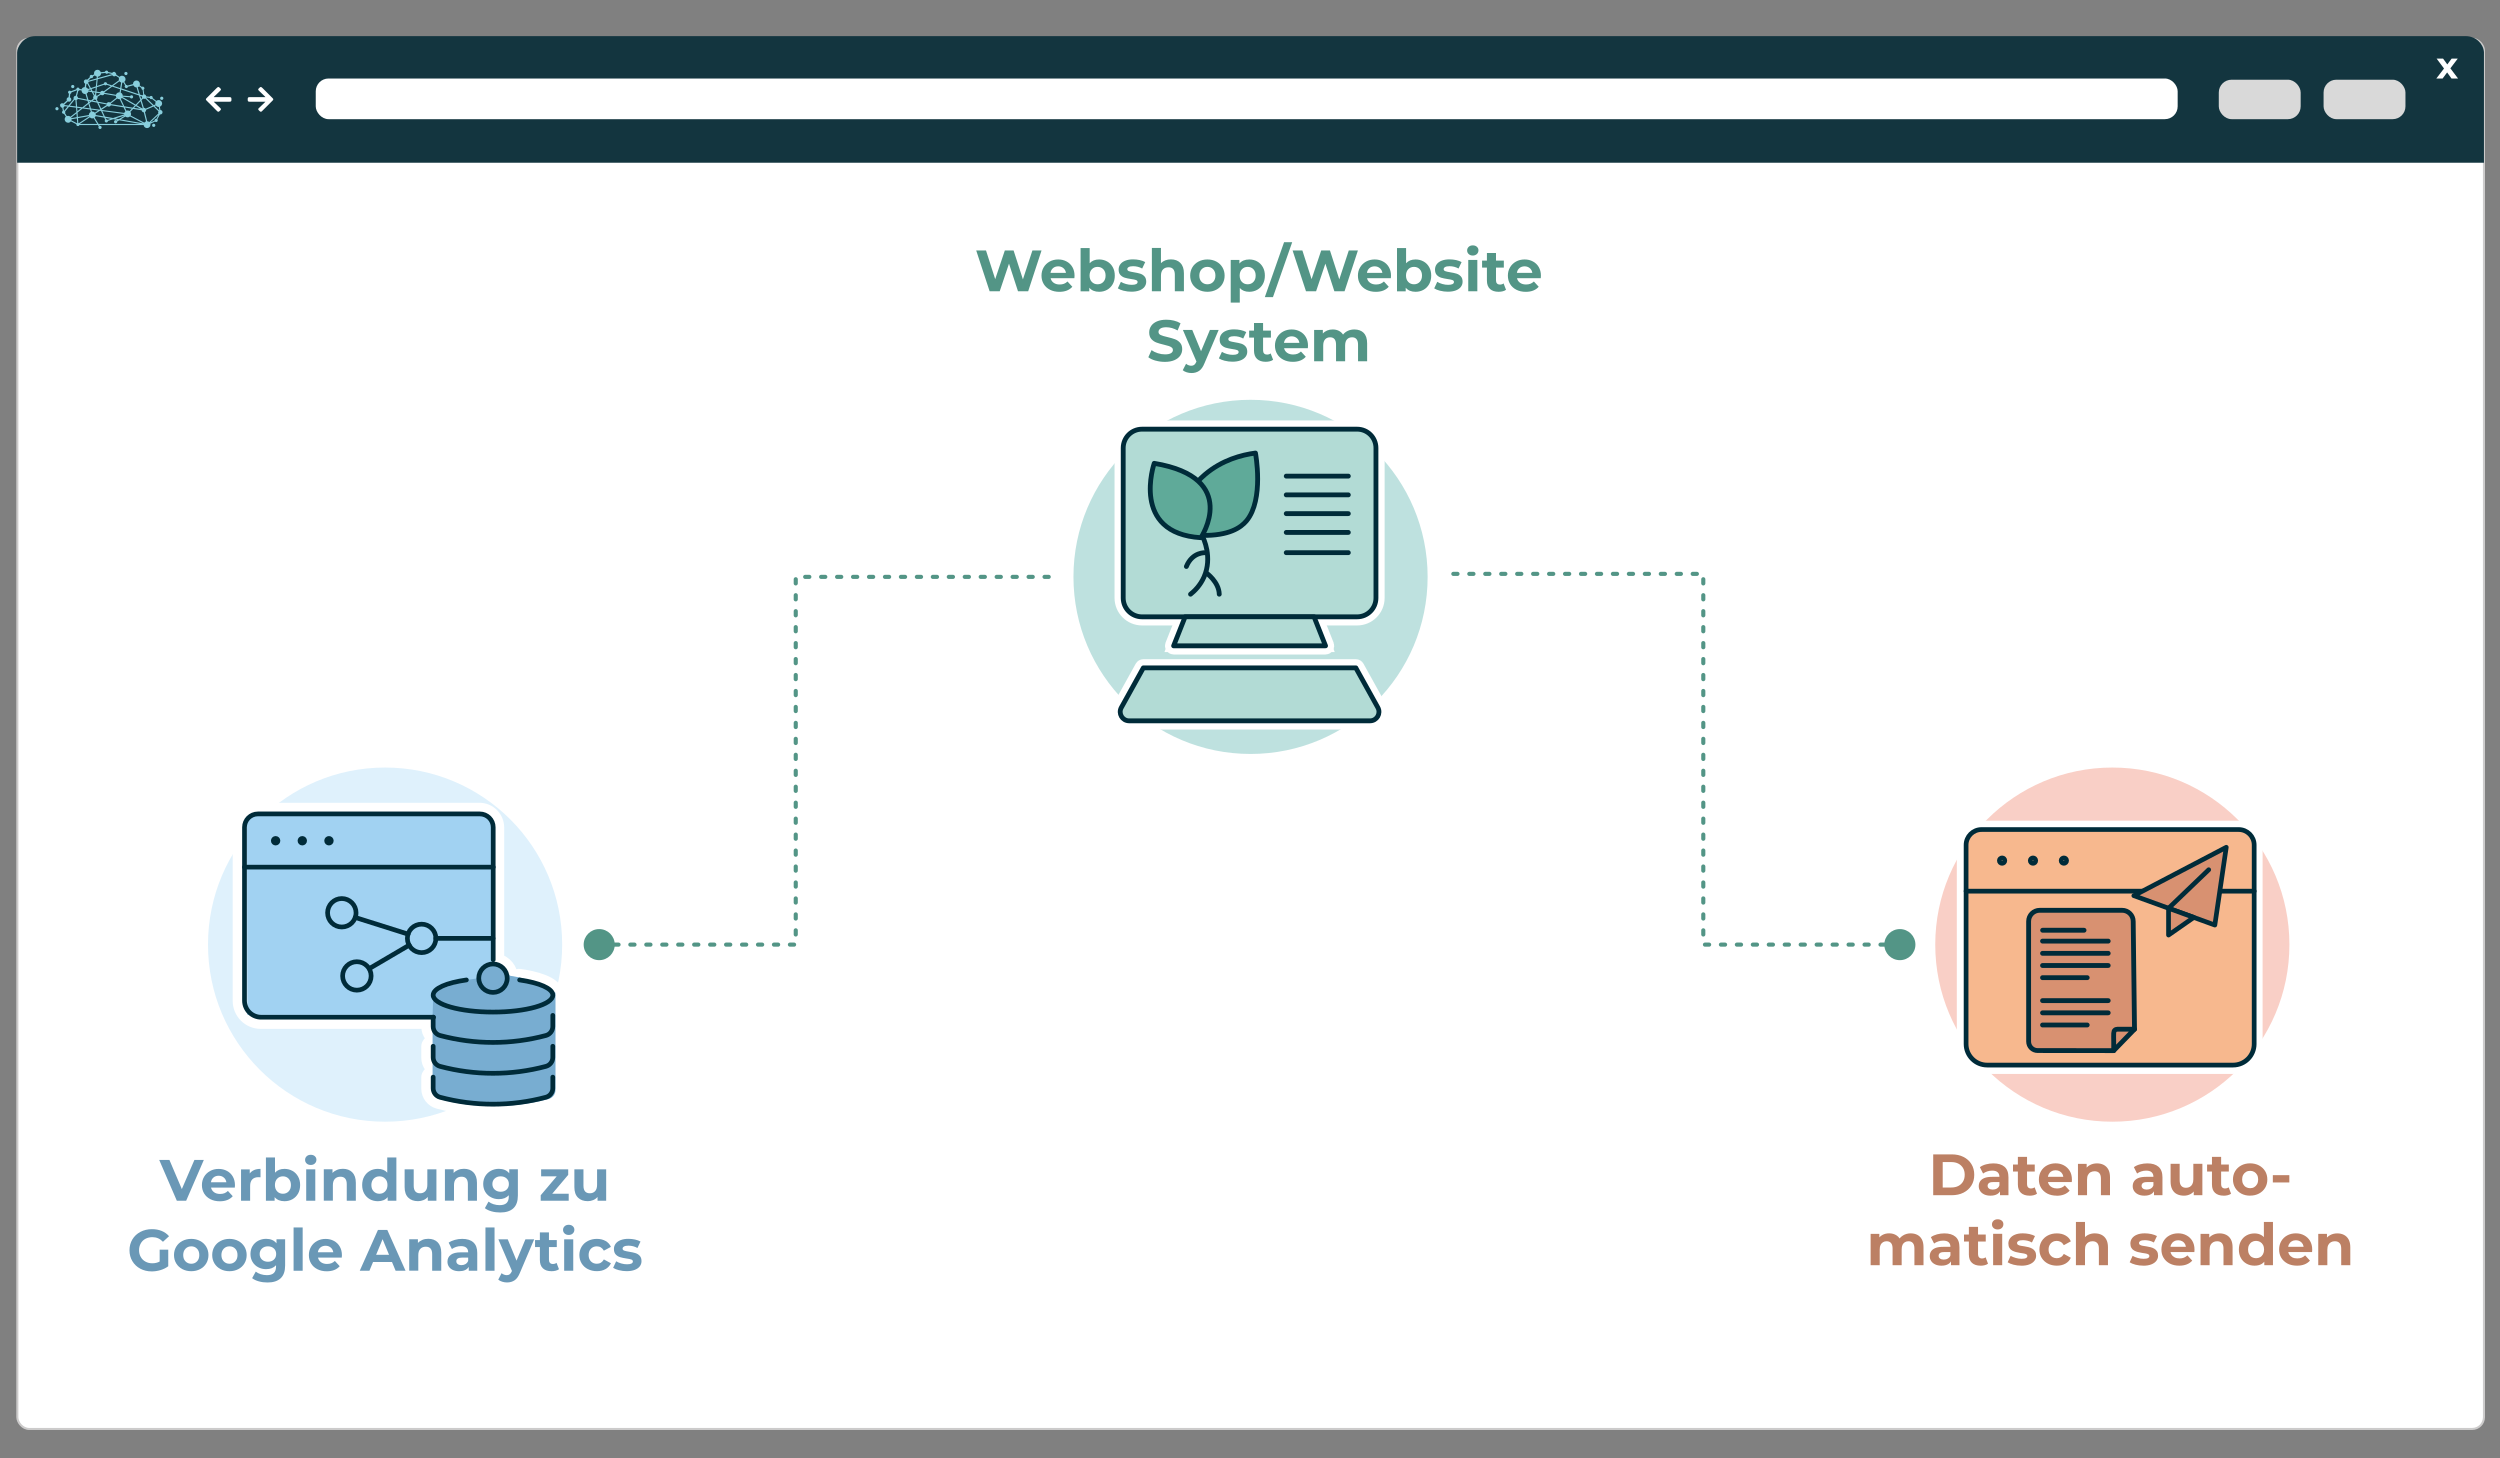 <?xml version="1.0" encoding="UTF-8"?><svg id="Ebene_1" xmlns="http://www.w3.org/2000/svg" viewBox="0 0 600 350"><rect x="0" y="0" width="600" height="350" fill="#808080" stroke="none"/><defs><style>.cls-1{fill:#f9cfc6;}.cls-2{stroke-width:1.16px;}.cls-2,.cls-3,.cls-4,.cls-5,.cls-6,.cls-7,.cls-8{stroke:#002b39;}.cls-2,.cls-4,.cls-9,.cls-10,.cls-11,.cls-5,.cls-6,.cls-7,.cls-8,.cls-12,.cls-13{stroke-linecap:round;}.cls-2,.cls-4,.cls-9,.cls-10,.cls-11,.cls-6,.cls-8,.cls-12{stroke-linejoin:round;}.cls-2,.cls-10,.cls-5{fill:#d89171;}.cls-14,.cls-15,.cls-3,.cls-16,.cls-5,.cls-17,.cls-7,.cls-13{stroke-miterlimit:10;}.cls-14,.cls-15,.cls-17{stroke-width:3px;}.cls-14,.cls-15,.cls-17,.cls-12,.cls-13{stroke:#fff;}.cls-14,.cls-8{fill:#5faa99;}.cls-18{fill:#78add1;}.cls-15{fill:#002b39;}.cls-19,.cls-16{fill:#fff;}.cls-20{fill:#539586;}.cls-3{fill:#f7b88e;}.cls-3,.cls-10,.cls-11{stroke-width:1.13px;}.cls-4,.cls-9,.cls-11,.cls-7,.cls-12,.cls-13{fill:none;}.cls-4,.cls-5,.cls-6,.cls-7,.cls-8{stroke-width:1.16px;}.cls-21{fill:#a1d2f2;}.cls-9{stroke:#539586;stroke-dasharray:1 2.83;stroke-width:.99px;}.cls-10,.cls-11{stroke:#002b39;}.cls-22{fill:#bc8064;}.cls-23{fill:#dff1fc;}.cls-24{fill:#88cedc;}.cls-16{stroke:#cccbcb;stroke-width:.5px;}.cls-6,.cls-17{fill:#b2dbd5;}.cls-25{fill:#13353f;}.cls-12{stroke-width:4.25px;}.cls-13{stroke-width:3.69px;}.cls-26{fill:#bee1df;}.cls-27{fill:#d9d9d9;}.cls-28{fill:#6a98b6;}</style></defs><rect class="cls-16" x="4.16" y="9.31" width="591.99" height="333.64" rx="2.83" ry="2.83"/><path class="cls-25" d="M596.15,39.06V12.49c-.16-2.03-1.97-3.82-4.4-3.82H8.51c-3.02,0-4.4,2.68-4.4,3.93v26.46h592.04Z"/><rect class="cls-19" x="75.78" y="18.84" width="446.86" height="9.76" rx="3.07" ry="3.07"/><rect class="cls-27" x="557.66" y="19.13" width="19.65" height="9.47" rx="3.07" ry="3.07"/><rect class="cls-27" x="532.51" y="19.13" width="19.65" height="9.47" rx="3.07" ry="3.07"/><path class="cls-19" d="M588.36,18.84l-1.05-1.46-1.08,1.46h-1.51l1.84-2.4-1.77-2.37h1.55l1.01,1.39,1.04-1.39h1.47l-1.77,2.33,1.84,2.44h-1.57Z"/><path class="cls-19" d="M63.71,24.41c-.12,0-.19,0-.25,0-1.19,0-2.38,0-3.57,0-.33,0-.44-.11-.44-.44,0-.04,0-.09,0-.13,0-.45.08-.53.54-.53,1.16,0,2.32,0,3.48,0,.06,0,.13,0,.23,0-.05-.07-.08-.1-.11-.14-.48-.47-.97-.93-1.45-1.4-.23-.22-.23-.36,0-.58.43-.43.48-.43.92,0,.79.79,1.58,1.58,2.37,2.37.21.21.22.36,0,.57-.85.85-1.7,1.7-2.55,2.55-.19.19-.35.19-.55,0-.07-.07-.14-.13-.21-.2-.19-.19-.19-.35,0-.53.48-.47.97-.93,1.45-1.4.04-.04.08-.08.16-.16Z"/><path class="cls-19" d="M51.29,24.41c.12,0,.19,0,.25,0,1.19,0,2.38,0,3.57,0,.33,0,.44-.11.44-.44,0-.04,0-.09,0-.13,0-.45-.08-.53-.54-.53-1.16,0-2.32,0-3.48,0-.06,0-.13,0-.23,0,.05-.07.08-.1.11-.14.48-.47.97-.93,1.45-1.4.23-.22.23-.36,0-.58-.43-.43-.48-.43-.92,0-.79.79-1.58,1.58-2.37,2.37-.21.21-.22.36,0,.57.85.85,1.7,1.7,2.55,2.55.19.19.35.19.55,0,.07-.07.14-.13.21-.2.19-.19.19-.35,0-.53-.48-.47-.97-.93-1.45-1.4-.04-.04-.08-.08-.16-.16Z"/><path class="cls-24" d="M37.28,30.08c0-.22-.17-.39-.39-.39s-.39.17-.39.39.17.39.39.39.39-.17.39-.39M38.43,23.59c0,.22.17.39.39.39s.39-.17.39-.39-.17-.39-.39-.39-.39.17-.39.39M29.83,17.64c0,.22.17.39.39.39s.39-.17.39-.39-.17-.39-.39-.39-.39.17-.39.39M17.07,20.77c0,.22.17.39.39.39s.39-.17.39-.39-.17-.39-.39-.39-.39.17-.39.39M15.21,25.81c.14-.07.24-.19.28-.33l.73.1-.82,1s-.03,0-.05-.01l-.14-.75M16.28,24.32c.08.05.19.09.29.09.3,0,.54-.24.54-.54,0-.23-.14-.42-.34-.5l.1-.84s.09-.03.13-.06c.1-.08.16-.19.16-.31l1.3-.48s.04.04.06.06l-.33,1.24s0,0,0,0c-.3,0-.54.24-.54.54s.02.17.06.24l-1.29,1.57-.92-.12s-.03-.09-.05-.13l.83-.75ZM18.8,21.81c.12-.01.22-.07.29-.18l.49.09s0,.01,0,.02c0,.46.37.83.83.83.03,0,.07,0,.1,0l.4,1.33-2.17-.42c-.01-.18-.12-.34-.27-.43l.33-1.24ZM20.76,20.14c.07,0,.13-.03.19-.05l.6,1.12-.43.14c-.1-.19-.27-.34-.48-.4l.12-.81ZM21.17,19.9c.05-.08.08-.17.09-.26l1.91-.53-.16,1.62-1.19.4-.65-1.22M21.81,18.72s.11.04.16.04c.21,0,.39-.17.39-.39,0-.02,0-.03,0-.05l.42-.23c.11.15.27.25.45.3l-.04.43-1.99.55s-.01-.03-.02-.04l.64-.61ZM25,20.35c.07.09.18.14.3.14s.23-.06.3-.14l.99.33-1.69,1.23c-.09-.08-.21-.12-.34-.12-.22,0-.42.14-.5.33l-.91-.13.1-1.06,1.74-.58ZM23.45,19.03l3.51-.97c.09.16.27.27.46.27.14,0,.28-.06.37-.15l.79.52c-.04.1-.07.21-.07.33,0,.08.01.16.03.23l-1.68,1.22-1.17-.39c0-.21-.18-.37-.39-.37s-.38.17-.39.37l-1.63.54.16-1.6ZM23.51,18.41c.41-.04.74-.37.75-.79l1.01-.11c.06.13.2.21.35.21.13,0,.25-.07.32-.17l.94.22s0,.01,0,.02c0,0,0,0,0,0l-3.41.94.03-.33ZM28.67,19.51c.1.14.24.24.4.3l-.22,1.33-1.67-.55,1.48-1.08M33.34,22.92l.32,1.05-1.09,1.14-3.17-1.83s.01-.04.02-.06l1.77.13c.05.16.2.28.37.28.22,0,.39-.17.39-.39s-.17-.39-.39-.39c-.16,0-.29.09-.35.23l-1.75-.13c-.01-.32-.21-.6-.49-.73l.12-.72,4.26,1.42ZM29.34,19.85c.1,0,.19-.02.28-.05l.41.7c-.07.07-.11.17-.11.27s.17.39.39.39c.2,0,.36-.15.39-.34l1.32-.35c.12.3.41.51.75.51l.48,1.61-4.12-1.37.22-1.38ZM33.03,20.95c.13-.04.25-.12.35-.22l.55.38s0,.05,0,.08c0,.18.13.34.3.38l.15,1.13c-.09.04-.17.11-.22.19l-.58-.19-.53-1.75M34.33,23.66c.08.04.17.07.26.07.1,0,.2-.03.28-.08l1.76,1.7-1.67.73c-.1-.12-.25-.21-.42-.21,0,0-.01,0-.02,0l-.55-1.83.36-.38M35.06,23.45s.01-.03.02-.04l.84.1c.04.17.19.3.38.3.07,0,.14-.02.2-.06l.88.69c-.07.12-.11.26-.11.41,0,.07.01.14.03.21l-.4.17-1.84-1.78M37.41,25.31c.15.22.4.37.69.37,0,0,.01,0,.02,0l.13.79s-.03.01-.04.02l-1.09-1.05.3-.13M37.53,28.51s-.03,0-.05,0c-.22,0-.39.17-.39.39,0,.01,0,.02,0,.03l-.99.47,1.93-1.83-.5.95ZM35.82,29.28c-.14-.11-.31-.18-.49-.18l-.54-2.21c.17-.09.28-.27.28-.47,0-.03,0-.05,0-.08l1.78-.77,1.17,1.13c-.04.08-.07.17-.07.26,0,.09.02.18.07.26l-2.19,2.07ZM35.05,29.13c-.17.05-.31.16-.42.3l-3.27-1.71c.06-.11.09-.24.09-.37,0-.19-.06-.36-.17-.49l.68-.71,2.03.33c.03.27.25.48.53.49l.53,2.18M28.95,28.65l1.14-.68c.14.12.33.2.54.2.22,0,.42-.09.57-.23l3.17,1.66-5.42-.95ZM23.66,29.74l-.95-1.52c.1-.09.18-.21.23-.34l2.06.36.24.51c-.13.13-.15.35-.03.5.13.17.37.21.54.08.1-.07.15-.18.16-.3l1.27-.42,1.01.18-.2.12c-.07-.05-.15-.08-.24-.08-.22,0-.39.17-.39.39s.17.39.39.39.39-.17.39-.39c0-.02,0-.05,0-.07l.47-.28,5.04.88h-9.98ZM19.15,29.74l2.4-1.58c.15.16.37.26.61.26.11,0,.22-.02.31-.06l.86,1.38h-4.18ZM18.92,29.57s-.08-.05-.12-.06l-.09-1.16,2.67-.47s.01.04.02.06l-2.48,1.63ZM18.69,28.07l-.08-1.06,1.22-.97,1.79.24.17.58c-.27.14-.46.42-.46.74,0,0,0,0,0,0l-2.64.47ZM18.52,25.87l.93.12-.87.69-.06-.81ZM18.53,29.53s-.05.02-.07.04c0,0,0,0,0,0l-1.33-.69c.03-.08.04-.17.04-.26,0,0,0,0,0,0l1.27-.22.09,1.13M21.14,24.67l-1.38,1.09-1.26-.17-.12-1.58c.14-.05.25-.15.31-.27l2.31.45.14.48ZM22.89,21.95l-.67-.09-.26-.49,1.03-.34-.09.92ZM22.37,22.15l.49.07-.06.65s-.03,0-.04,0l-.39-.72ZM23.17,24.33l-.93-.18.37-.29c.08.05.18.08.28.08.03,0,.07,0,.1,0l.19.4ZM23.25,23.01c-.05-.05-.11-.08-.18-.11l.06-.64.9.13s.01.07.02.1l-.81.52ZM27.8,23.02c0,.16.06.3.14.43l-1.5,1.17c-.09-.07-.2-.11-.33-.11-.21,0-.4.12-.48.3l-2.13-.41-.27-.58c.12-.1.19-.25.19-.41,0-.06,0-.11-.03-.17l.81-.52c.1.09.22.14.36.14.22,0,.4-.13.49-.32l2.74.47ZM28.69,22.16s-.05,0-.07,0c-.37,0-.69.25-.79.59l-2.73-.47c0-.05-.02-.1-.03-.15l1.85-1.34,1.9.63-.12.74ZM29.51,25.45l-2.86-.46c0-.06-.02-.11-.04-.16l1.52-1.19c.14.1.31.16.49.16.03,0,.07,0,.1,0l.79,1.65ZM29.98,25.81l1.65.27-.55.57c-.13-.09-.29-.14-.46-.14-.1,0-.2.02-.28.05l-.36-.75ZM30.1,26.7c-.12.1-.22.24-.27.4l-5.4-.71-.03-.06,1.35-.88c.1.09.22.14.36.14.22,0,.41-.13.49-.32l3.05.5.45.94M29.89,27.72s.01.02.02.03l-1.37.83-.81-.14,2.17-.71ZM23.55,26.54l-.78.5c-.15-.16-.37-.27-.61-.27-.04,0-.07,0-.1,0l-.14-.46,1.63.22ZM23.64,24.7l1.93.37s.01.09.03.13l-1.32.85-.64-1.36ZM21.45,24.77l.5-.39,1.36.26.74,1.58-.15.09-2.07-.27-.38-1.27ZM21.3,24.25l.3.06-.23.18-.07-.24ZM21.53,26l-1.4-.19,1.09-.86.31,1.04ZM22.99,27.6c0-.12-.02-.23-.07-.33l1.05-.68.28.04.61,1.3-1.87-.33s0,0,0,0M26.6,28.52l-.78.26c-.08-.1-.21-.15-.33-.14l-.16-.33,1.27.22ZM25.19,27.99l-.62-1.32,5.23.69s0,.06,0,.09l-2.66.87-1.97-.34ZM31.87,25.84l-2.03-.33-.85-1.79c.1-.05.19-.12.26-.21l3.11,1.8-.5.52ZM33.81,26.15l-1.62-.26.41-.43,1.2.7ZM33.74,24.27l.51,1.68s-.07.05-.1.08l-1.34-.78.94-.98ZM34.05,23.19c0,.1.03.2.08.28l-.26.27-.22-.71.39.13s0,.02,0,.03M21.22,21.72s0-.07,0-.1l.47-.16.19.35-.65-.09M22.04,22.11l.48.9c-.11.1-.17.24-.17.39,0,.09.02.18.07.26l-.53.42-.67-.13-.44-1.47c.2-.1.35-.28.42-.49l.85.12ZM17.12,28.35s-.03-.08-.05-.12l1.28-1.01.07.9-1.3.23M16.75,25.36l1.15-1.41c.06.04.13.07.2.08l.12,1.52-1.47-.19ZM16.9,28.01c-.15-.13-.34-.21-.55-.21-.11,0-.22.02-.31.06l-.43-.7c.08-.12.09-.28.02-.41l.93-1.13,1.7.22.08,1.05-1.43,1.12ZM14.44,25.32c0,.28.22.52.5.54l.14.74s-.03.02-.04.03c-.17.13-.21.37-.08.54.1.13.26.18.41.15l.43.69c-.17.15-.28.37-.28.62,0,.46.37.83.83.83.27,0,.51-.13.66-.33l1.31.68c-.02.1,0,.21.07.3.13.17.37.21.54.08.06-.05.11-.11.13-.18h4.44s.2.33.2.33c-.1.13-.11.33,0,.47.13.17.37.21.54.08.17-.13.21-.37.08-.54-.09-.13-.25-.18-.39-.15l-.11-.18h10.65c.05.41.4.73.82.73.46,0,.83-.37.83-.83,0-.08-.01-.15-.03-.22l1.11-.52c.07.07.17.11.27.11.22,0,.39-.17.39-.39s-.04-.19-.1-.26l.62-1.16s.06,0,.09,0c.3,0,.54-.24.54-.54s-.22-.52-.51-.54l-.13-.79c.31-.12.54-.42.54-.77,0-.46-.37-.83-.83-.83-.21,0-.4.08-.55.21l-.89-.69s.02-.08.02-.12c0-.22-.17-.39-.39-.39-.15,0-.28.08-.35.21l-.83-.1c-.02-.26-.23-.47-.49-.49l-.14-1.12c.12-.07.21-.2.21-.34s-.17-.39-.39-.39c-.09,0-.17.03-.23.08l-.54-.38c.05-.1.07-.22.07-.34,0-.46-.37-.83-.83-.83s-.83.37-.83.83c0,.01,0,.03,0,.04l-1.32.35c-.07-.1-.19-.17-.32-.17,0,0-.02,0-.03,0l-.42-.72c.19-.15.3-.38.3-.64,0-.46-.37-.83-.83-.83-.24,0-.46.1-.61.27l-.79-.52s.02-.1.02-.15-.24-.54-.54-.54c-.19,0-.36.1-.46.26l-.96-.22c-.02-.19-.19-.34-.39-.34-.18,0-.33.12-.38.29l-1.01.11c-.1-.34-.42-.59-.79-.59-.46,0-.83.37-.83.83,0,.09.02.18.04.26l-.42.23c-.07-.06-.16-.1-.26-.1-.22,0-.39.17-.39.39,0,.06.01.11.03.16l-.64.61c-.08-.04-.17-.07-.26-.07-.3,0-.54.24-.54.54,0,.22.13.41.32.49l-.12.82c-.34.01-.63.23-.75.53l-.48-.09c-.02-.12-.09-.23-.21-.29-.19-.1-.43-.02-.52.18-.03.06-.04.12-.04.18l-1.3.48c-.13-.15-.36-.18-.53-.06-.17.13-.21.37-.08.54.04.05.08.09.14.12l-.1.84c-.26.04-.46.26-.46.53,0,.09.02.17.06.25l-.83.75c-.08-.06-.19-.09-.29-.09-.3,0-.54.24-.54.54M13.44,25.78c-.17.13-.21.37-.08.54.13.17.37.21.54.08.17-.13.21-.37.08-.54-.13-.17-.37-.21-.54-.08"/><polyline class="cls-9" points="143.62 226.71 190.98 226.71 190.98 138.45 252.71 138.45"/><path class="cls-20" d="M143.81,230.44c-2.06,0-3.73-1.67-3.73-3.73s1.67-3.73,3.73-3.73,3.73,1.67,3.73,3.73-1.67,3.73-3.73,3.73Z"/><polyline class="cls-9" points="456.15 226.71 408.79 226.71 408.79 137.73 347.7 137.73"/><path class="cls-20" d="M455.97,222.98c2.06,0,3.73,1.67,3.73,3.73s-1.67,3.73-3.73,3.73-3.73-1.67-3.73-3.73,1.67-3.73,3.73-3.73Z"/><path class="cls-28" d="M48.92,278.38l-4.24,9.8h-2.24l-4.23-9.8h2.45l2.98,7,3.02-7h2.25Z"/><path class="cls-28" d="M56.35,285.03h-5.7c.1.47.35.83.73,1.11.38.27.86.41,1.43.41.39,0,.74-.06,1.04-.17.3-.12.59-.3.85-.55l1.16,1.26c-.71.81-1.75,1.22-3.11,1.22-.85,0-1.6-.17-2.25-.5-.65-.33-1.16-.79-1.51-1.38-.35-.59-.53-1.25-.53-2s.17-1.4.52-2,.83-1.05,1.44-1.39,1.29-.5,2.05-.5,1.4.16,2,.48c.6.32,1.07.77,1.41,1.37s.51,1.28.51,2.07c0,.03-.01.22-.04.59ZM51.24,282.6c-.34.28-.54.66-.62,1.15h3.71c-.07-.48-.28-.86-.62-1.14-.34-.29-.75-.43-1.23-.43s-.91.14-1.25.42Z"/><path class="cls-28" d="M60.99,280.81c.44-.19.95-.28,1.53-.28v2.02c-.24-.02-.41-.03-.49-.03-.63,0-1.12.17-1.47.52-.35.35-.53.88-.53,1.58v3.56h-2.18v-7.53h2.09v.99c.26-.36.61-.64,1.06-.83Z"/><path class="cls-28" d="M70.19,281.01c.57.32,1.02.78,1.35,1.36.33.58.49,1.26.49,2.04s-.16,1.45-.49,2.04c-.33.58-.78,1.04-1.35,1.36-.57.32-1.21.48-1.91.48-1.04,0-1.82-.33-2.37-.98v.87h-2.09v-10.39h2.18v3.65c.55-.61,1.31-.91,2.27-.91.7,0,1.34.16,1.91.48ZM69.28,285.93c.36-.38.54-.88.54-1.52s-.18-1.14-.54-1.52-.82-.57-1.38-.57-1.02.19-1.38.57c-.36.38-.54.88-.54,1.52s.18,1.14.54,1.52c.36.38.82.57,1.38.57s1.02-.19,1.38-.57Z"/><path class="cls-28" d="M73.6,279.24c-.25-.23-.38-.52-.38-.87s.13-.63.38-.87.58-.35.98-.35.73.11.98.34.38.5.38.84c0,.36-.13.67-.38.9-.25.24-.58.36-.98.36s-.73-.12-.98-.35ZM73.49,280.64h2.18v7.53h-2.18v-7.53Z"/><path class="cls-28" d="M84.54,281.37c.57.56.86,1.39.86,2.49v4.31h-2.18v-3.98c0-.6-.13-1.04-.39-1.34s-.64-.44-1.13-.44c-.55,0-.99.17-1.32.51-.33.34-.49.85-.49,1.52v3.72h-2.18v-7.53h2.09v.88c.29-.32.65-.56,1.08-.74s.9-.26,1.41-.26c.93,0,1.69.28,2.26.84Z"/><path class="cls-28" d="M95.13,277.79v10.39h-2.09v-.87c-.54.65-1.33.98-2.35.98-.71,0-1.35-.16-1.93-.48-.57-.32-1.02-.77-1.35-1.36s-.49-1.27-.49-2.04.16-1.46.49-2.04.78-1.04,1.35-1.36c.57-.32,1.22-.48,1.93-.48.96,0,1.71.3,2.25.91v-3.65h2.18ZM92.44,285.93c.36-.38.55-.88.55-1.52s-.18-1.14-.55-1.52c-.36-.38-.82-.57-1.37-.57s-1.02.19-1.39.57c-.36.38-.55.88-.55,1.52s.18,1.14.55,1.52c.36.38.83.57,1.39.57s1.01-.19,1.37-.57Z"/><path class="cls-28" d="M104.74,280.64v7.53h-2.07v-.9c-.29.33-.63.58-1.04.75-.4.17-.83.26-1.3.26-.99,0-1.77-.28-2.35-.85-.58-.57-.87-1.41-.87-2.53v-4.26h2.18v3.93c0,1.21.51,1.82,1.53,1.82.52,0,.94-.17,1.26-.51.32-.34.48-.85.48-1.52v-3.72h2.18Z"/><path class="cls-28" d="M113.61,281.37c.57.56.86,1.39.86,2.49v4.31h-2.18v-3.98c0-.6-.13-1.04-.39-1.34s-.64-.44-1.13-.44c-.55,0-.99.17-1.32.51-.33.34-.49.85-.49,1.52v3.72h-2.18v-7.53h2.09v.88c.29-.32.65-.56,1.08-.74s.9-.26,1.41-.26c.93,0,1.69.28,2.26.84Z"/><path class="cls-28" d="M124.29,280.64v6.27c0,1.38-.36,2.41-1.08,3.08-.72.67-1.77,1.01-3.15,1.01-.73,0-1.42-.09-2.07-.27-.65-.18-1.19-.43-1.62-.77l.87-1.57c.32.26.72.47,1.2.62.49.15.97.23,1.46.23.76,0,1.31-.17,1.67-.51.36-.34.54-.86.54-1.55v-.32c-.57.62-1.36.94-2.38.94-.69,0-1.32-.15-1.9-.46-.57-.3-1.03-.73-1.36-1.28s-.5-1.19-.5-1.9.17-1.35.5-1.9c.34-.55.79-.98,1.36-1.28.57-.3,1.21-.46,1.9-.46,1.09,0,1.92.36,2.49,1.08v-.97h2.07ZM121.58,285.51c.37-.34.55-.79.55-1.34s-.18-1-.55-1.34-.84-.51-1.42-.51-1.05.17-1.43.51c-.37.34-.56.79-.56,1.34s.19,1,.56,1.34c.37.34.85.51,1.43.51s1.05-.17,1.42-.51Z"/><path class="cls-28" d="M136.49,286.5v1.68h-6.72v-1.32l3.84-4.54h-3.74v-1.68h6.5v1.32l-3.84,4.54h3.96Z"/><path class="cls-28" d="M145.48,280.64v7.53h-2.07v-.9c-.29.33-.63.58-1.04.75-.4.17-.83.26-1.3.26-.99,0-1.77-.28-2.35-.85-.58-.57-.87-1.41-.87-2.53v-4.26h2.18v3.93c0,1.21.51,1.82,1.53,1.82.52,0,.94-.17,1.26-.51.32-.34.48-.85.48-1.52v-3.72h2.18Z"/><path class="cls-28" d="M38.31,299.92h2.07v3.98c-.53.4-1.15.71-1.85.92-.7.21-1.4.32-2.11.32-1.02,0-1.93-.22-2.74-.65-.81-.43-1.45-1.04-1.91-1.81-.46-.77-.69-1.64-.69-2.61s.23-1.84.69-2.61c.46-.77,1.1-1.37,1.93-1.81.82-.43,1.75-.65,2.77-.65.86,0,1.64.14,2.34.43.7.29,1.29.71,1.76,1.26l-1.46,1.34c-.7-.74-1.54-1.11-2.53-1.11-.63,0-1.18.13-1.67.39-.49.26-.86.63-1.13,1.11-.27.48-.41,1.02-.41,1.64s.14,1.15.41,1.62c.27.48.65.85,1.13,1.11.48.27,1.03.4,1.65.4.65,0,1.24-.14,1.76-.42v-2.87Z"/><path class="cls-28" d="M43.77,304.59c-.63-.33-1.12-.79-1.48-1.38-.35-.59-.53-1.25-.53-2s.18-1.41.53-2c.35-.59.85-1.05,1.48-1.38s1.34-.5,2.13-.5,1.5.17,2.13.5c.62.33,1.11.79,1.47,1.38.35.59.53,1.25.53,2s-.18,1.41-.53,2c-.35.59-.84,1.05-1.47,1.38-.63.33-1.33.5-2.13.5s-1.5-.17-2.13-.5ZM47.29,302.73c.36-.38.54-.88.54-1.52s-.18-1.14-.54-1.52c-.36-.38-.82-.57-1.38-.57s-1.02.19-1.39.57c-.36.38-.55.88-.55,1.52s.18,1.14.55,1.52c.36.38.83.57,1.39.57s1.02-.19,1.38-.57Z"/><path class="cls-28" d="M52.94,304.59c-.63-.33-1.12-.79-1.48-1.38-.35-.59-.53-1.25-.53-2s.18-1.41.53-2c.35-.59.85-1.05,1.48-1.38s1.34-.5,2.13-.5,1.5.17,2.13.5c.62.33,1.11.79,1.47,1.38.35.59.53,1.25.53,2s-.18,1.41-.53,2c-.35.59-.84,1.05-1.47,1.38-.63.33-1.33.5-2.13.5s-1.5-.17-2.13-.5ZM56.46,302.73c.36-.38.54-.88.54-1.52s-.18-1.14-.54-1.52c-.36-.38-.82-.57-1.38-.57s-1.02.19-1.39.57c-.36.38-.55.88-.55,1.52s.18,1.14.55,1.52c.36.38.83.57,1.39.57s1.02-.19,1.38-.57Z"/><path class="cls-28" d="M68.43,297.44v6.27c0,1.38-.36,2.41-1.08,3.08-.72.67-1.77,1.01-3.15,1.01-.73,0-1.42-.09-2.07-.27-.65-.18-1.19-.43-1.62-.77l.87-1.57c.32.26.72.47,1.2.62.49.15.97.23,1.46.23.76,0,1.31-.17,1.67-.51.36-.34.54-.86.54-1.55v-.32c-.57.62-1.36.94-2.38.94-.69,0-1.32-.15-1.9-.46-.57-.3-1.03-.73-1.36-1.28s-.5-1.19-.5-1.9.17-1.35.5-1.9c.34-.55.79-.98,1.36-1.28.57-.3,1.21-.46,1.9-.46,1.09,0,1.92.36,2.49,1.08v-.97h2.07ZM65.73,302.31c.37-.34.55-.79.55-1.34s-.18-1-.55-1.34-.84-.51-1.42-.51-1.05.17-1.43.51c-.37.34-.56.79-.56,1.34s.19,1,.56,1.34c.37.34.85.51,1.43.51s1.05-.17,1.42-.51Z"/><path class="cls-28" d="M70.46,294.59h2.18v10.39h-2.18v-10.39Z"/><path class="cls-28" d="M82.02,301.83h-5.7c.1.47.35.83.73,1.11.38.27.86.41,1.43.41.39,0,.74-.06,1.04-.17.3-.12.59-.3.85-.55l1.16,1.26c-.71.81-1.75,1.22-3.11,1.22-.85,0-1.6-.17-2.25-.5-.65-.33-1.16-.79-1.51-1.38-.35-.59-.53-1.25-.53-2s.17-1.4.52-2,.83-1.05,1.44-1.39,1.29-.5,2.05-.5,1.4.16,2,.48c.6.32,1.07.77,1.41,1.37s.51,1.28.51,2.07c0,.03-.01.22-.04.59ZM76.9,299.4c-.34.28-.54.66-.62,1.15h3.71c-.07-.48-.28-.86-.62-1.14-.34-.29-.75-.43-1.23-.43s-.91.14-1.25.42Z"/><path class="cls-28" d="M94.08,302.88h-4.55l-.87,2.1h-2.32l4.37-9.8h2.24l4.38,9.8h-2.38l-.87-2.1ZM93.37,301.15l-1.55-3.75-1.55,3.75h3.11Z"/><path class="cls-28" d="M105.04,298.17c.57.56.86,1.39.86,2.49v4.31h-2.18v-3.98c0-.6-.13-1.04-.39-1.34s-.64-.44-1.13-.44c-.55,0-.99.17-1.32.51-.33.34-.49.85-.49,1.52v3.72h-2.18v-7.53h2.09v.88c.29-.32.65-.56,1.08-.74s.9-.26,1.41-.26c.93,0,1.69.28,2.26.84Z"/><path class="cls-28" d="M113.6,298.17c.63.56.94,1.39.94,2.51v4.3h-2.04v-.94c-.41.7-1.18,1.05-2.3,1.05-.58,0-1.08-.1-1.5-.29-.42-.2-.75-.47-.97-.81-.22-.34-.34-.74-.34-1.18,0-.7.26-1.25.79-1.65s1.34-.6,2.44-.6h1.74c0-.48-.14-.84-.43-1.1-.29-.26-.72-.39-1.3-.39-.4,0-.8.06-1.18.19s-.72.3-.99.51l-.78-1.53c.41-.29.9-.51,1.48-.67.57-.16,1.16-.24,1.77-.24,1.17,0,2.06.28,2.69.83ZM111.74,303.36c.29-.17.49-.43.62-.76v-.77h-1.5c-.9,0-1.34.29-1.34.88,0,.28.11.5.33.67.22.16.52.25.9.25s.7-.09.99-.26Z"/><path class="cls-28" d="M116.51,294.59h2.18v10.39h-2.18v-10.39Z"/><path class="cls-28" d="M128.2,297.44l-3.4,7.99c-.35.87-.77,1.48-1.28,1.83s-1.12.53-1.84.53c-.39,0-.78-.06-1.16-.18-.38-.12-.7-.29-.94-.5l.8-1.55c.17.15.36.27.58.35s.44.13.65.13c.3,0,.54-.07.73-.22.19-.15.35-.39.5-.72l.03-.07-3.26-7.59h2.25l2.11,5.11,2.13-5.11h2.1Z"/><path class="cls-28" d="M134.16,304.61c-.21.16-.48.28-.79.36-.31.08-.64.12-.99.12-.9,0-1.59-.23-2.08-.69-.49-.46-.73-1.13-.73-2.02v-3.09h-1.16v-1.68h1.16v-1.83h2.18v1.83h1.88v1.68h-1.88v3.07c0,.32.08.56.25.74.16.17.39.26.69.26.35,0,.64-.09.88-.28l.59,1.54Z"/><path class="cls-28" d="M135.51,296.04c-.25-.23-.38-.52-.38-.87s.13-.63.38-.87.58-.35.98-.35.73.11.98.34.38.5.38.84c0,.36-.13.67-.38.9-.25.24-.58.36-.98.36s-.73-.12-.98-.35ZM135.4,297.44h2.18v7.53h-2.18v-7.53Z"/><path class="cls-28" d="M141.09,304.59c-.64-.33-1.14-.79-1.5-1.38s-.54-1.25-.54-2,.18-1.41.54-2,.86-1.05,1.5-1.38,1.36-.5,2.16-.5,1.49.17,2.08.5,1.02.8,1.29,1.42l-1.69.91c-.39-.69-.96-1.04-1.69-1.04-.57,0-1.04.19-1.41.56-.37.37-.56.88-.56,1.53s.19,1.15.56,1.53c.37.37.84.56,1.41.56.75,0,1.31-.35,1.69-1.04l1.69.92c-.27.6-.7,1.06-1.29,1.4s-1.29.5-2.08.5-1.52-.17-2.16-.5Z"/><path class="cls-28" d="M148.58,304.86c-.6-.15-1.07-.35-1.43-.58l.73-1.57c.34.21.74.39,1.22.52.48.14.94.2,1.4.2.92,0,1.39-.23,1.39-.69,0-.21-.13-.37-.38-.46-.25-.09-.64-.17-1.16-.24-.62-.09-1.12-.2-1.53-.32-.4-.12-.75-.34-1.04-.64-.29-.31-.44-.75-.44-1.32,0-.48.14-.9.41-1.27s.68-.66,1.2-.86c.53-.21,1.15-.31,1.87-.31.53,0,1.06.06,1.59.17.53.12.96.28,1.31.48l-.73,1.55c-.66-.37-1.39-.56-2.17-.56-.47,0-.82.07-1.05.2s-.35.3-.35.5c0,.23.13.4.38.49.25.09.65.18,1.2.27.62.1,1.12.21,1.51.33.39.12.73.33,1.02.64.29.31.43.74.43,1.29,0,.47-.14.88-.42,1.25-.28.36-.69.65-1.23.85-.54.2-1.17.3-1.91.3-.63,0-1.24-.08-1.83-.23Z"/><circle class="cls-23" cx="92.42" cy="226.71" r="42.5"/><circle class="cls-1" cx="506.96" cy="226.71" r="42.5"/><circle class="cls-26" cx="300.13" cy="138.45" r="42.5"/><path class="cls-20" d="M249.97,60.11l-3.21,9.8h-2.44l-2.16-6.64-2.23,6.64h-2.42l-3.22-9.8h2.35l2.21,6.89,2.31-6.89h2.1l2.24,6.94,2.28-6.94h2.17Z"/><path class="cls-20" d="M257.85,66.76h-5.7c.1.47.35.84.73,1.11.38.27.86.41,1.43.41.39,0,.74-.06,1.04-.17.3-.12.59-.3.85-.55l1.16,1.26c-.71.81-1.75,1.22-3.11,1.22-.85,0-1.6-.17-2.25-.5-.65-.33-1.16-.79-1.51-1.38-.35-.59-.53-1.25-.53-2s.17-1.4.52-2c.35-.59.83-1.05,1.44-1.39.61-.33,1.29-.5,2.05-.5s1.4.16,2,.48c.6.32,1.07.77,1.41,1.36.34.59.51,1.28.51,2.07,0,.03-.01.22-.04.59ZM252.74,64.34c-.34.28-.54.66-.62,1.15h3.71c-.07-.48-.28-.86-.62-1.14s-.75-.43-1.23-.43-.91.14-1.25.42Z"/><path class="cls-20" d="M265.71,62.75c.57.32,1.02.77,1.35,1.36.33.58.49,1.26.49,2.04s-.16,1.45-.49,2.04c-.33.58-.78,1.04-1.35,1.36-.57.32-1.21.48-1.91.48-1.04,0-1.82-.33-2.37-.98v.87h-2.09v-10.39h2.18v3.65c.55-.61,1.31-.91,2.27-.91.7,0,1.34.16,1.91.48ZM264.8,67.66c.36-.38.54-.88.54-1.52s-.18-1.14-.54-1.52-.82-.57-1.38-.57-1.02.19-1.38.57c-.36.38-.54.88-.54,1.52s.18,1.14.54,1.52c.36.38.82.57,1.38.57s1.02-.19,1.38-.57Z"/><path class="cls-20" d="M269.71,69.79c-.6-.15-1.07-.35-1.43-.58l.73-1.57c.34.21.74.39,1.22.52.48.14.94.2,1.4.2.92,0,1.39-.23,1.39-.69,0-.21-.13-.37-.38-.46-.25-.09-.64-.17-1.16-.24-.62-.09-1.12-.2-1.53-.32-.4-.12-.75-.34-1.04-.64s-.44-.75-.44-1.32c0-.48.14-.9.41-1.27.28-.37.68-.66,1.2-.86.53-.21,1.15-.31,1.87-.31.53,0,1.06.06,1.59.17.53.12.96.28,1.31.48l-.73,1.55c-.66-.37-1.39-.56-2.17-.56-.47,0-.82.07-1.05.2s-.35.3-.35.5c0,.23.13.4.38.49.25.09.65.18,1.2.27.62.1,1.12.21,1.51.33s.73.33,1.02.64c.29.31.43.74.43,1.29,0,.47-.14.88-.42,1.25-.28.36-.69.65-1.23.85-.54.2-1.17.3-1.91.3-.63,0-1.24-.08-1.83-.23Z"/><path class="cls-20" d="M283.28,63.11c.57.56.86,1.39.86,2.49v4.31h-2.18v-3.98c0-.6-.13-1.04-.39-1.34s-.64-.44-1.13-.44c-.55,0-.99.17-1.32.51-.33.34-.49.85-.49,1.52v3.72h-2.18v-10.39h2.18v3.64c.29-.29.64-.51,1.05-.67.41-.15.86-.23,1.34-.23.93,0,1.69.28,2.26.84Z"/><path class="cls-20" d="M287.65,69.53c-.63-.33-1.12-.79-1.48-1.38-.35-.59-.53-1.25-.53-2s.18-1.41.53-2c.35-.59.85-1.05,1.48-1.38.63-.33,1.34-.5,2.13-.5s1.5.17,2.13.5c.62.33,1.11.79,1.47,1.38.35.59.53,1.26.53,2s-.18,1.41-.53,2c-.35.59-.84,1.05-1.47,1.38-.63.33-1.33.5-2.13.5s-1.5-.17-2.13-.5ZM291.16,67.66c.36-.38.54-.88.54-1.52s-.18-1.14-.54-1.52c-.36-.38-.82-.57-1.38-.57s-1.02.19-1.39.57c-.36.38-.55.88-.55,1.52s.18,1.14.55,1.52c.36.38.83.57,1.39.57s1.02-.19,1.38-.57Z"/><path class="cls-20" d="M301.73,62.75c.57.32,1.02.77,1.35,1.36.33.58.49,1.26.49,2.04s-.16,1.45-.49,2.04c-.33.58-.78,1.04-1.35,1.36-.57.32-1.21.48-1.91.48-.96,0-1.72-.3-2.27-.91v3.51h-2.18v-10.25h2.09v.87c.54-.65,1.33-.98,2.37-.98.7,0,1.34.16,1.91.48ZM300.82,67.66c.36-.38.54-.88.54-1.52s-.18-1.14-.54-1.52-.82-.57-1.38-.57-1.02.19-1.38.57c-.36.38-.54.88-.54,1.52s.18,1.14.54,1.52c.36.38.82.57,1.38.57s1.02-.19,1.38-.57Z"/><path class="cls-20" d="M308.18,58.12h1.95l-4.62,13.19h-1.95l4.62-13.19Z"/><path class="cls-20" d="M325.9,60.11l-3.21,9.8h-2.44l-2.16-6.64-2.23,6.64h-2.42l-3.22-9.8h2.35l2.21,6.89,2.31-6.89h2.1l2.24,6.94,2.28-6.94h2.17Z"/><path class="cls-20" d="M333.79,66.76h-5.7c.1.47.34.84.73,1.11.38.27.86.41,1.43.41.39,0,.74-.06,1.04-.17.3-.12.58-.3.85-.55l1.16,1.26c-.71.81-1.75,1.22-3.11,1.22-.85,0-1.6-.17-2.25-.5-.65-.33-1.16-.79-1.51-1.38-.36-.59-.53-1.25-.53-2s.17-1.4.53-2c.35-.59.83-1.05,1.44-1.39.61-.33,1.29-.5,2.05-.5s1.41.16,2,.48c.6.32,1.07.77,1.41,1.36.34.59.51,1.28.51,2.07,0,.03-.01.22-.04.59ZM328.68,64.34c-.34.28-.54.66-.62,1.15h3.71c-.07-.48-.28-.86-.62-1.14s-.75-.43-1.23-.43-.91.14-1.25.42Z"/><path class="cls-20" d="M341.65,62.75c.57.32,1.02.77,1.35,1.36.33.58.49,1.26.49,2.04s-.16,1.45-.49,2.04c-.33.58-.78,1.04-1.35,1.36-.57.32-1.21.48-1.91.48-1.04,0-1.82-.33-2.37-.98v.87h-2.09v-10.39h2.18v3.65c.55-.61,1.31-.91,2.27-.91.7,0,1.34.16,1.91.48ZM340.74,67.66c.36-.38.54-.88.54-1.52s-.18-1.14-.54-1.52-.82-.57-1.38-.57-1.02.19-1.38.57-.54.88-.54,1.52.18,1.14.54,1.52.82.57,1.38.57,1.02-.19,1.38-.57Z"/><path class="cls-20" d="M345.64,69.79c-.6-.15-1.07-.35-1.43-.58l.73-1.57c.34.21.74.39,1.22.52.48.14.94.2,1.4.2.92,0,1.39-.23,1.39-.69,0-.21-.13-.37-.38-.46s-.64-.17-1.16-.24c-.62-.09-1.12-.2-1.53-.32-.4-.12-.75-.34-1.04-.64s-.44-.75-.44-1.32c0-.48.14-.9.41-1.27.28-.37.68-.66,1.2-.86.53-.21,1.15-.31,1.87-.31.53,0,1.06.06,1.59.17.53.12.96.28,1.31.48l-.73,1.55c-.66-.37-1.39-.56-2.17-.56-.47,0-.82.07-1.05.2s-.35.3-.35.5c0,.23.13.4.38.49s.65.18,1.2.27c.62.1,1.12.21,1.51.33.39.12.73.33,1.02.64.29.31.43.74.43,1.29,0,.47-.14.88-.42,1.25-.28.36-.69.65-1.22.85-.54.2-1.17.3-1.91.3-.63,0-1.24-.08-1.83-.23Z"/><path class="cls-20" d="M352.49,60.98c-.25-.23-.38-.52-.38-.87s.13-.63.38-.87.58-.35.98-.35.73.11.98.34c.25.22.38.5.38.84,0,.36-.13.67-.38.9s-.58.36-.98.36-.73-.12-.98-.35ZM352.38,62.38h2.18v7.53h-2.18v-7.53Z"/><path class="cls-20" d="M361.45,69.55c-.21.16-.48.28-.79.36-.31.08-.64.12-.99.12-.9,0-1.59-.23-2.08-.69-.49-.46-.73-1.13-.73-2.02v-3.09h-1.16v-1.68h1.16v-1.83h2.18v1.83h1.88v1.68h-1.88v3.07c0,.32.08.56.25.74s.39.26.69.26c.34,0,.64-.09.88-.28l.59,1.54Z"/><path class="cls-20" d="M369.78,66.76h-5.7c.1.47.35.84.73,1.11.38.27.86.41,1.43.41.39,0,.74-.06,1.04-.17.3-.12.59-.3.85-.55l1.16,1.26c-.71.81-1.75,1.22-3.11,1.22-.85,0-1.6-.17-2.25-.5-.65-.33-1.16-.79-1.51-1.38-.35-.59-.53-1.25-.53-2s.17-1.4.52-2c.35-.59.83-1.05,1.44-1.39.61-.33,1.29-.5,2.05-.5s1.4.16,2,.48,1.07.77,1.41,1.36c.34.59.51,1.28.51,2.07,0,.03-.01.22-.04.59ZM364.67,64.34c-.34.28-.54.66-.62,1.15h3.71c-.08-.48-.28-.86-.62-1.14s-.75-.43-1.23-.43-.91.14-1.25.42Z"/><path class="cls-20" d="M277.34,86.56c-.72-.21-1.3-.48-1.74-.82l.77-1.71c.42.31.92.56,1.5.74.58.19,1.16.28,1.74.28.64,0,1.12-.1,1.43-.29.31-.19.46-.45.46-.76,0-.23-.09-.43-.27-.58-.18-.15-.42-.28-.7-.37s-.67-.2-1.15-.31c-.75-.18-1.36-.35-1.83-.53-.48-.18-.88-.46-1.23-.85-.34-.39-.51-.91-.51-1.57,0-.57.15-1.08.46-1.55.31-.46.77-.83,1.39-1.1.62-.27,1.38-.41,2.27-.41.63,0,1.24.07,1.83.22.6.15,1.12.36,1.57.64l-.7,1.72c-.91-.51-1.81-.77-2.72-.77-.63,0-1.1.1-1.41.31-.3.21-.46.48-.46.81s.18.59.53.75c.35.16.88.32,1.6.48.75.18,1.36.35,1.83.53.48.18.88.46,1.22.84s.51.9.51,1.55c0,.56-.16,1.07-.47,1.53-.31.46-.78.83-1.41,1.1-.63.27-1.39.41-2.28.41-.77,0-1.52-.1-2.25-.31Z"/><path class="cls-20" d="M292.48,79.18l-3.4,7.99c-.35.87-.77,1.48-1.28,1.83s-1.12.53-1.84.53c-.39,0-.78-.06-1.16-.18-.38-.12-.7-.29-.94-.5l.8-1.55c.17.15.36.27.58.35s.44.13.65.13c.3,0,.54-.07.73-.22.19-.15.35-.39.5-.72l.03-.07-3.26-7.59h2.25l2.11,5.11,2.13-5.11h2.1Z"/><path class="cls-20" d="M293.96,86.59c-.6-.15-1.07-.35-1.43-.58l.73-1.57c.34.21.74.39,1.22.52.48.14.94.2,1.4.2.92,0,1.39-.23,1.39-.69,0-.21-.13-.37-.38-.46-.25-.09-.64-.17-1.16-.24-.62-.09-1.12-.2-1.53-.32-.4-.12-.75-.34-1.04-.64s-.44-.75-.44-1.32c0-.48.14-.9.41-1.27.28-.37.68-.66,1.2-.86.53-.21,1.15-.31,1.87-.31.53,0,1.06.06,1.59.17.53.12.96.28,1.31.48l-.73,1.55c-.66-.37-1.39-.56-2.17-.56-.47,0-.82.07-1.05.2s-.35.3-.35.5c0,.23.13.4.38.49.25.09.65.18,1.2.27.62.1,1.12.21,1.51.33s.73.33,1.02.64c.29.31.43.74.43,1.29,0,.47-.14.88-.42,1.25-.28.36-.69.65-1.23.85-.54.2-1.17.3-1.91.3-.63,0-1.24-.08-1.83-.23Z"/><path class="cls-20" d="M305.55,86.35c-.21.16-.48.28-.79.36-.31.08-.64.12-.99.12-.9,0-1.59-.23-2.08-.69-.49-.46-.73-1.13-.73-2.02v-3.09h-1.16v-1.68h1.16v-1.83h2.18v1.83h1.88v1.68h-1.88v3.07c0,.32.08.56.25.74s.39.26.69.26c.34,0,.64-.09.88-.28l.59,1.54Z"/><path class="cls-20" d="M313.88,83.56h-5.7c.1.47.35.84.73,1.11.38.27.86.41,1.43.41.39,0,.74-.06,1.04-.17.3-.12.59-.3.85-.55l1.16,1.26c-.71.81-1.75,1.22-3.11,1.22-.85,0-1.6-.17-2.25-.5-.65-.33-1.16-.79-1.51-1.38-.35-.59-.53-1.25-.53-2s.17-1.4.52-2c.35-.59.83-1.05,1.44-1.39.61-.33,1.29-.5,2.05-.5s1.4.16,2,.48,1.07.77,1.41,1.36c.34.59.51,1.28.51,2.07,0,.03-.01.22-.04.59ZM308.77,81.14c-.34.28-.54.66-.62,1.15h3.71c-.08-.48-.28-.86-.62-1.14s-.75-.43-1.23-.43-.91.14-1.25.42Z"/><path class="cls-20" d="M327.28,79.9c.56.56.83,1.39.83,2.5v4.31h-2.18v-3.98c0-.6-.12-1.04-.37-1.34s-.6-.44-1.06-.44c-.51,0-.92.17-1.22.5-.3.33-.45.82-.45,1.48v3.78h-2.18v-3.98c0-1.19-.48-1.78-1.43-1.78-.5,0-.91.17-1.2.5-.3.33-.45.82-.45,1.48v3.78h-2.18v-7.53h2.09v.87c.28-.32.62-.56,1.03-.73.41-.17.85-.25,1.34-.25.53,0,1.01.1,1.44.31.43.21.78.52,1.04.92.31-.39.7-.7,1.17-.91.47-.21.99-.32,1.55-.32.94,0,1.69.28,2.25.83Z"/><path class="cls-17" d="M321.47,103h-47.38c-2.5,0-4.52,2.02-4.52,4.52v36c0,2.5,2.02,4.52,4.52,4.52h51.62c2.5,0,4.52-2.02,4.52-4.52v-36c0-2.5-2.02-4.52-4.52-4.52h-4.24Z"/><path class="cls-15" d="M325.71,148.61h-51.62c-2.81,0-5.1-2.29-5.1-5.1v-36c0-2.81,2.29-5.1,5.1-5.1h51.62c2.81,0,5.1,2.29,5.1,5.1v36c0,2.81-2.29,5.1-5.1,5.1ZM274.09,103.58c-2.17,0-3.94,1.77-3.94,3.94v36c0,2.17,1.77,3.94,3.94,3.94h51.62c2.17,0,3.94-1.77,3.94-3.94v-36c0-2.17-1.77-3.94-3.94-3.94h-51.62Z"/><path class="cls-17" d="M284.43,148.03c-.92,2.32-1.84,4.65-2.76,6.97h36.46c-.92-2.32-1.84-4.65-2.76-6.97h-30.94Z"/><path class="cls-15" d="M318.13,155.58h-36.46c-.19,0-.37-.09-.48-.25-.11-.16-.13-.36-.06-.54l2.76-6.97c.09-.22.3-.37.54-.37h30.94c.24,0,.45.14.54.37l2.76,6.97c.07.18.05.38-.06.54-.11.16-.29.25-.48.25ZM282.52,154.42h34.75l-2.3-5.81h-30.15l-2.3,5.81Z"/><path class="cls-17" d="M325.4,160.29l5.28,9.52c.79,1.43-.24,3.19-1.88,3.19h-57.8c-1.64,0-2.67-1.76-1.88-3.19l5.28-9.52h51.01Z"/><path class="cls-15" d="M328.8,173.58h-57.8c-.98,0-1.85-.5-2.35-1.34s-.51-1.85-.04-2.71l5.28-9.52c.1-.18.3-.3.51-.3h51.01c.21,0,.4.11.51.3l5.28,9.52c.47.85.46,1.87-.04,2.71-.5.84-1.37,1.34-2.35,1.34ZM274.74,160.86l-5.11,9.23c-.27.49-.26,1.07.02,1.56.29.48.79.77,1.35.77h57.8c.56,0,1.07-.29,1.35-.77.29-.48.29-1.07.02-1.56l-5.11-9.23h-50.32Z"/><path class="cls-14" d="M288.5,128.5c6.47.09,9.28-1.85,10.66-3.5,4.27-5.11,2.15-16.27,2.15-16.27h0c-3.29.44-7.99,1.65-12.12,5.16-.62.52-1.17,1.06-1.68,1.6"/><path class="cls-15" d="M288.93,129.08c-.15,0-.29,0-.44,0-.32,0-.57-.27-.57-.59,0-.32.23-.55.59-.57,4.89.06,8.32-1.04,10.2-3.29,3.52-4.21,2.46-12.98,2.11-15.24-4.42.68-8.21,2.34-11.27,4.95-.57.49-1.12,1.01-1.64,1.56-.22.23-.58.24-.82.03-.23-.22-.24-.58-.03-.82.54-.58,1.13-1.13,1.73-1.65,3.36-2.86,7.54-4.64,12.42-5.3.3-.04.59.16.65.47.09.47,2.12,11.49-2.27,16.75-2.06,2.46-5.65,3.71-10.67,3.71Z"/><path class="cls-15" d="M285.73,143.19c-.17,0-.34-.08-.45-.22-.2-.25-.16-.61.09-.81,1.37-1.08,2.4-2.41,3.07-3.93,1.86-4.23.12-8.32-.46-9.47-.14-.29-.03-.63.26-.78.29-.14.63-.03.78.26.63,1.27,2.55,5.77.49,10.45-.74,1.67-1.92,3.19-3.41,4.37-.11.08-.23.12-.36.12Z"/><path class="cls-15" d="M292.62,143.19c-.31,0-.57-.25-.58-.56-.06-2.61-2.78-4.6-2.81-4.62-.26-.19-.32-.55-.13-.81.19-.26.54-.32.81-.13.13.09,3.22,2.34,3.29,5.53,0,.32-.25.58-.56.59h-.01Z"/><path class="cls-15" d="M284.73,136.53c-.07,0-.15-.01-.22-.04-.3-.12-.44-.46-.32-.75,1.6-3.91,5.13-3.67,5.17-3.66.32.03.56.31.53.62-.03.32-.3.55-.62.53-.12-.01-2.74-.15-4.01,2.95-.09.22-.31.36-.54.36Z"/><path class="cls-14" d="M288.21,129.05s9.63-14.38-11.2-17.85c0,0-5.79,16.8,11.2,17.85Z"/><path class="cls-15" d="M288.21,129.63s-.02,0-.04,0c-5.08-.31-8.69-2.04-10.76-5.12-3.65-5.47-1.07-13.16-.96-13.49.09-.27.37-.43.64-.38,7.07,1.18,11.51,3.73,13.18,7.61,2.27,5.26-1.43,10.9-1.59,11.13-.11.16-.29.26-.48.26ZM277.41,111.86c-.48,1.71-1.88,7.74.97,12.01,1.81,2.7,5.01,4.24,9.52,4.58.68-1.16,3.08-5.69,1.32-9.76-1.47-3.4-5.44-5.69-11.8-6.83Z"/><path class="cls-15" d="M323.6,114.85h-14.9c-.32,0-.58-.26-.58-.58s.26-.58.58-.58h14.9c.32,0,.58.26.58.58s-.26.58-.58.58Z"/><path class="cls-15" d="M323.6,119.35h-14.9c-.32,0-.58-.26-.58-.58s.26-.58.58-.58h14.9c.32,0,.58.26.58.58s-.26.58-.58.58Z"/><path class="cls-15" d="M323.6,123.85h-14.9c-.32,0-.58-.26-.58-.58s.26-.58.58-.58h14.9c.32,0,.58.26.58.58s-.26.58-.58.58Z"/><path class="cls-15" d="M323.6,128.36h-14.9c-.32,0-.58-.26-.58-.58s.26-.58.58-.58h14.9c.32,0,.58.26.58.58s-.26.58-.58.58Z"/><path class="cls-15" d="M323.6,133.22h-14.9c-.32,0-.58-.26-.58-.58s.26-.58.58-.58h14.9c.32,0,.58.26.58.58s-.26.58-.58.58Z"/><path class="cls-22" d="M463.97,286.85v-9.8h4.45c1.06,0,2,.2,2.81.61.81.41,1.45.97,1.9,1.71.46.73.69,1.59.69,2.58s-.23,1.85-.69,2.58c-.46.73-1.09,1.3-1.9,1.71-.81.41-1.75.61-2.81.61h-4.45ZM466.25,285h2.06c.65,0,1.22-.12,1.7-.37s.85-.6,1.12-1.06c.27-.46.4-1,.4-1.62s-.13-1.17-.4-1.62-.64-.81-1.12-1.06c-.48-.25-1.05-.37-1.7-.37h-2.06v6.1Z"/><path class="cls-22" d="M477.71,286.96c-.58,0-1.08-.1-1.5-.3-.42-.2-.75-.47-.97-.82-.23-.34-.34-.73-.34-1.16s.11-.83.33-1.17.57-.6,1.04-.79c.48-.19,1.1-.28,1.88-.28h1.99v1.26h-1.76c-.51,0-.87.08-1.06.25s-.29.38-.29.63c0,.28.11.5.33.67s.52.25.89.25.71-.08,1-.25c.29-.17.5-.42.62-.77l.34,1.02c-.16.47-.45.83-.87,1.08s-.96.38-1.62.38ZM480,286.85v-1.47l-.14-.32v-2.63c0-.47-.14-.83-.43-1.09-.28-.26-.72-.39-1.31-.39-.4,0-.8.06-1.18.19-.39.13-.72.3-1,.51l-.77-1.53c.41-.3.91-.53,1.48-.68.58-.15,1.17-.23,1.76-.23,1.15,0,2.04.27,2.67.81.63.54.95,1.39.95,2.53v4.3h-2.04Z"/><path class="cls-22" d="M483.12,281.17v-1.68h5.22v1.68h-5.22ZM487.1,286.96c-.89,0-1.58-.23-2.07-.68-.5-.45-.74-1.13-.74-2.02v-6.61h2.2v6.57c0,.32.08.56.25.74s.38.27.67.27c.35,0,.65-.09.9-.28l.57,1.54c-.21.16-.48.28-.79.36s-.64.12-.97.12Z"/><path class="cls-22" d="M493.61,286.96c-.86,0-1.61-.17-2.25-.5-.64-.34-1.14-.8-1.5-1.38s-.53-1.25-.53-2,.17-1.41.51-2c.34-.59.82-1.05,1.43-1.38s1.3-.5,2.06-.5,1.4.16,2,.48,1.06.77,1.41,1.34c.35.58.52,1.27.52,2.09,0,.08,0,.18-.01.29,0,.11-.02.21-.03.3h-6.12v-1.27h4.97l-.85.38c0-.39-.07-.73-.22-1.02-.16-.29-.38-.52-.66-.68-.28-.16-.61-.25-.98-.25s-.7.08-.99.25c-.29.16-.51.39-.67.69s-.24.64-.24,1.04v.34c0,.42.09.78.28,1.09s.44.54.77.71c.33.16.72.25,1.18.25.39,0,.74-.06,1.04-.18.3-.12.58-.3.83-.55l1.16,1.26c-.35.39-.78.69-1.3.9-.52.21-1.12.32-1.81.32Z"/><path class="cls-22" d="M503.28,279.21c.6,0,1.13.12,1.6.36.47.24.84.6,1.11,1.09.27.49.41,1.12.41,1.88v4.31h-2.18v-3.98c0-.61-.13-1.05-.4-1.34-.27-.29-.64-.43-1.13-.43-.34,0-.66.08-.93.22s-.49.37-.64.66c-.15.29-.23.67-.23,1.15v3.72h-2.18v-7.53h2.09v2.09l-.39-.63c.27-.5.66-.89,1.16-1.16.5-.27,1.08-.41,1.72-.41Z"/><path class="cls-22" d="M514.66,286.96c-.58,0-1.08-.1-1.5-.3-.42-.2-.74-.47-.97-.82-.23-.34-.34-.73-.34-1.16s.11-.83.33-1.17c.22-.34.57-.6,1.04-.79.48-.19,1.1-.28,1.88-.28h1.99v1.26h-1.76c-.51,0-.87.08-1.06.25-.19.17-.29.38-.29.63,0,.28.11.5.33.67.22.16.52.25.89.25s.71-.08,1-.25.5-.42.62-.77l.34,1.02c-.16.47-.45.83-.87,1.08s-.96.38-1.62.38ZM516.96,286.85v-1.47l-.14-.32v-2.63c0-.47-.14-.83-.43-1.09-.29-.26-.72-.39-1.31-.39-.4,0-.8.06-1.18.19-.39.13-.72.3-1,.51l-.77-1.53c.41-.3.91-.53,1.48-.68.58-.15,1.17-.23,1.76-.23,1.15,0,2.04.27,2.67.81.63.54.95,1.39.95,2.53v4.3h-2.04Z"/><path class="cls-22" d="M524.16,286.96c-.63,0-1.2-.12-1.68-.36-.49-.24-.86-.62-1.13-1.12s-.41-1.14-.41-1.9v-4.26h2.18v3.92c0,.63.13,1.1.4,1.39.27.29.64.44,1.13.44.34,0,.63-.08.9-.22.26-.15.47-.37.62-.67s.23-.67.23-1.12v-3.74h2.17v7.53h-2.07v-2.09l.38.62c-.26.52-.63.92-1.12,1.18-.49.27-1.02.4-1.6.4Z"/><path class="cls-22" d="M529.7,281.17v-1.68h5.22v1.68h-5.22ZM533.68,286.96c-.89,0-1.58-.23-2.07-.68-.5-.45-.74-1.13-.74-2.02v-6.61h2.2v6.57c0,.32.08.56.24.74.16.18.39.27.67.27.36,0,.65-.09.9-.28l.57,1.54c-.21.16-.48.28-.79.36-.31.08-.64.12-.97.12Z"/><path class="cls-22" d="M540.02,286.96c-.79,0-1.5-.17-2.12-.5-.62-.34-1.11-.8-1.46-1.38s-.53-1.25-.53-2,.18-1.43.53-2.01c.35-.58.84-1.04,1.46-1.37.62-.33,1.33-.5,2.12-.5s1.52.17,2.14.5c.62.33,1.11.79,1.47,1.37.35.58.53,1.25.53,2.01s-.18,1.42-.53,2c-.36.58-.84,1.04-1.47,1.37-.63.34-1.34.5-2.14.5ZM540.02,285.17c.37,0,.7-.08.99-.25.28-.16.51-.4.69-.72s.26-.69.26-1.12-.09-.81-.26-1.12-.4-.54-.69-.71c-.29-.16-.61-.25-.97-.25s-.69.08-.98.25-.52.4-.69.71-.26.68-.26,1.12.09.8.26,1.12.4.56.69.72.61.25.97.25Z"/><path class="cls-22" d="M545.48,283.79v-1.75h3.96v1.75h-3.96Z"/><path class="cls-22" d="M458.58,296.01c.6,0,1.13.12,1.59.36s.82.6,1.08,1.09.39,1.12.39,1.88v4.31h-2.18v-3.98c0-.61-.12-1.05-.37-1.34s-.59-.43-1.04-.43c-.33,0-.62.07-.87.22s-.45.36-.58.64c-.13.29-.2.66-.2,1.11v3.78h-2.18v-3.98c0-.61-.12-1.05-.37-1.34s-.6-.43-1.07-.43c-.32,0-.6.07-.85.22s-.45.36-.59.64c-.14.29-.21.66-.21,1.11v3.78h-2.18v-7.53h2.09v2.04l-.39-.59c.25-.51.62-.9,1.11-1.17.48-.27,1.03-.4,1.64-.4.69,0,1.3.17,1.82.53.52.35.87.88,1.04,1.6l-.77-.21c.25-.58.65-1.04,1.2-1.39.55-.35,1.19-.53,1.92-.53Z"/><path class="cls-22" d="M465.95,303.76c-.58,0-1.08-.1-1.5-.3-.42-.2-.75-.47-.97-.82-.23-.35-.34-.73-.34-1.16s.11-.83.33-1.17.57-.6,1.04-.79c.48-.19,1.1-.28,1.88-.28h1.99v1.26h-1.76c-.51,0-.87.08-1.06.25s-.29.38-.29.63c0,.28.11.5.33.67.22.16.52.25.89.25s.71-.08,1-.25c.29-.17.5-.42.62-.77l.34,1.02c-.16.47-.45.83-.87,1.08s-.96.38-1.62.38ZM468.24,303.65v-1.47l-.14-.32v-2.63c0-.47-.14-.83-.43-1.09-.28-.26-.72-.39-1.31-.39-.4,0-.8.06-1.18.19-.39.13-.72.3-1,.51l-.77-1.53c.41-.3.91-.52,1.48-.68.58-.15,1.17-.23,1.76-.23,1.15,0,2.04.27,2.67.81s.95,1.39.95,2.53v4.3h-2.04Z"/><path class="cls-22" d="M471.36,297.97v-1.68h5.22v1.68h-5.22ZM475.34,303.76c-.89,0-1.58-.23-2.07-.68-.5-.45-.74-1.13-.74-2.02v-6.61h2.2v6.57c0,.32.08.56.25.74.16.18.38.27.67.27.35,0,.65-.09.9-.28l.57,1.54c-.21.16-.48.28-.79.36-.31.08-.64.12-.97.12Z"/><path class="cls-22" d="M479.44,295.07c-.41,0-.74-.12-.99-.35-.25-.23-.38-.52-.38-.87s.13-.63.38-.87.58-.35.99-.35.73.11.99.33c.26.22.38.5.38.85,0,.36-.13.67-.38.9-.25.24-.58.36-.99.36ZM478.35,303.65v-7.53h2.18v7.53h-2.18Z"/><path class="cls-22" d="M485.1,303.76c-.64,0-1.26-.08-1.85-.23-.59-.15-1.06-.35-1.41-.58l.71-1.55c.35.21.77.38,1.24.51.47.14.94.2,1.39.2.5,0,.86-.06,1.07-.18.21-.12.32-.29.32-.5,0-.18-.08-.31-.25-.4s-.38-.16-.64-.2c-.27-.05-.56-.09-.89-.14-.33-.05-.65-.11-.97-.2s-.62-.2-.9-.36c-.28-.15-.5-.37-.66-.64-.16-.27-.25-.62-.25-1.05,0-.48.14-.9.42-1.27.28-.37.68-.66,1.19-.86.51-.21,1.13-.31,1.86-.31.52,0,1.05.06,1.58.17.53.12.97.28,1.34.48l-.74,1.55c-.35-.21-.72-.35-1.08-.43-.37-.08-.72-.13-1.06-.13-.5,0-.87.07-1.09.2-.22.13-.34.3-.34.5,0,.19.08.33.25.43s.39.17.66.22.57.09.9.14c.33.05.65.11.97.2s.61.2.89.36.5.37.66.64.25.62.25,1.05c0,.46-.14.87-.42,1.23s-.68.64-1.21.85-1.17.31-1.92.31Z"/><path class="cls-22" d="M493.64,303.76c-.81,0-1.53-.17-2.16-.5-.63-.33-1.12-.79-1.48-1.38-.36-.59-.54-1.25-.54-2s.18-1.42.54-2c.36-.58.85-1.04,1.48-1.37s1.35-.5,2.16-.5,1.49.17,2.08.5c.59.33,1.02.8,1.28,1.41l-1.68.92c-.21-.35-.45-.61-.74-.78-.29-.16-.61-.25-.95-.25-.36,0-.7.08-.99.25-.3.16-.54.4-.71.71-.18.31-.27.68-.27,1.12s.09.81.27,1.13c.18.31.42.55.71.71.3.16.63.24.99.24s.66-.08.95-.24c.29-.16.54-.43.74-.79l1.68.92c-.26.6-.69,1.06-1.28,1.4s-1.29.5-2.08.5Z"/><path class="cls-22" d="M502.79,296.01c.6,0,1.13.12,1.6.36.47.24.84.6,1.11,1.09.27.49.41,1.12.41,1.88v4.31h-2.18v-3.98c0-.61-.13-1.05-.4-1.34-.27-.29-.64-.43-1.13-.43-.34,0-.66.07-.93.22s-.49.37-.64.66c-.15.29-.23.67-.23,1.15v3.72h-2.18v-10.39h2.18v4.94l-.49-.63c.27-.5.66-.89,1.16-1.16s1.08-.41,1.72-.41Z"/><path class="cls-22" d="M514.38,303.76c-.64,0-1.26-.08-1.85-.23s-1.06-.35-1.41-.58l.71-1.55c.35.21.77.38,1.24.51.47.14.94.2,1.39.2.5,0,.86-.06,1.07-.18.21-.12.32-.29.32-.5,0-.18-.08-.31-.25-.4-.16-.09-.38-.16-.64-.2-.27-.05-.56-.09-.89-.14-.33-.05-.65-.11-.97-.2-.32-.08-.62-.2-.9-.36-.28-.15-.5-.37-.66-.64s-.25-.62-.25-1.05c0-.48.14-.9.42-1.27.28-.37.68-.66,1.19-.86.51-.21,1.13-.31,1.86-.31.52,0,1.05.06,1.57.17.53.12.97.28,1.34.48l-.74,1.55c-.36-.21-.72-.35-1.08-.43-.37-.08-.72-.13-1.06-.13-.5,0-.87.07-1.09.2-.22.13-.34.3-.34.5,0,.19.08.33.25.43s.39.17.66.22.57.09.9.14c.33.05.65.11.97.2.32.08.61.2.89.36s.49.37.66.64c.16.27.25.62.25,1.05,0,.46-.14.87-.42,1.23-.28.36-.68.64-1.21.85s-1.17.31-1.92.31Z"/><path class="cls-22" d="M523.02,303.76c-.86,0-1.61-.17-2.25-.5-.64-.34-1.14-.79-1.5-1.38-.36-.58-.53-1.25-.53-2s.17-1.41.51-2,.82-1.05,1.43-1.38c.61-.33,1.3-.5,2.07-.5s1.4.16,2,.48,1.06.76,1.41,1.34c.34.58.52,1.27.52,2.09,0,.08,0,.18-.01.29,0,.11-.02.21-.03.3h-6.12v-1.27h4.97l-.85.38c0-.39-.07-.73-.22-1.02-.16-.29-.38-.52-.66-.68s-.61-.25-.98-.25-.7.08-.99.25c-.29.16-.51.39-.67.69-.16.29-.24.64-.24,1.04v.34c0,.42.09.78.28,1.09.19.31.44.54.77.71.33.16.72.24,1.18.24.39,0,.74-.06,1.04-.18.3-.12.58-.3.83-.55l1.16,1.26c-.34.39-.78.69-1.3.9s-1.12.31-1.81.31Z"/><path class="cls-22" d="M532.7,296.01c.6,0,1.13.12,1.6.36.47.24.84.6,1.11,1.09s.41,1.12.41,1.88v4.31h-2.18v-3.98c0-.61-.13-1.05-.4-1.34-.27-.29-.64-.43-1.13-.43-.35,0-.66.07-.93.22s-.49.37-.64.66-.23.67-.23,1.15v3.72h-2.18v-7.53h2.09v2.09l-.39-.63c.27-.5.66-.89,1.16-1.16.5-.27,1.08-.41,1.72-.41Z"/><path class="cls-22" d="M541.08,303.76c-.71,0-1.35-.16-1.92-.48s-1.02-.77-1.34-1.35c-.33-.58-.49-1.26-.49-2.04s.16-1.46.49-2.04c.33-.58.77-1.03,1.34-1.35s1.21-.48,1.92-.48c.63,0,1.19.14,1.67.42.48.28.84.71,1.11,1.27.26.57.39,1.3.39,2.18s-.13,1.61-.38,2.18c-.25.58-.61,1.01-1.08,1.28-.47.28-1.04.41-1.7.41ZM541.45,301.97c.36,0,.69-.08.98-.24.29-.16.52-.4.69-.72s.26-.69.26-1.12-.09-.81-.26-1.12c-.17-.31-.4-.54-.69-.71-.29-.16-.62-.25-.98-.25s-.68.08-.97.25c-.29.16-.52.4-.69.71-.17.31-.26.68-.26,1.12s.09.8.26,1.12.4.56.69.72c.29.16.61.24.97.24ZM543.43,303.65v-1.54l.04-2.24-.14-2.23v-4.38h2.18v10.39h-2.09Z"/><path class="cls-22" d="M551.27,303.76c-.86,0-1.61-.17-2.25-.5-.64-.34-1.14-.79-1.5-1.38-.36-.58-.53-1.25-.53-2s.17-1.41.51-2,.82-1.05,1.43-1.38c.61-.33,1.3-.5,2.07-.5s1.4.16,2,.48,1.06.76,1.41,1.34c.34.58.52,1.27.52,2.09,0,.08,0,.18-.01.29,0,.11-.02.21-.03.3h-6.12v-1.27h4.97l-.85.38c0-.39-.07-.73-.22-1.02-.16-.29-.38-.52-.66-.68s-.61-.25-.98-.25-.7.08-.99.25c-.29.16-.51.39-.67.69-.16.29-.24.64-.24,1.04v.34c0,.42.09.78.28,1.09.19.31.44.54.77.71.33.16.72.24,1.18.24.39,0,.74-.06,1.04-.18.3-.12.58-.3.83-.55l1.16,1.26c-.34.39-.78.69-1.3.9s-1.12.31-1.81.31Z"/><path class="cls-22" d="M560.95,296.01c.6,0,1.13.12,1.6.36.47.24.84.6,1.11,1.09s.41,1.12.41,1.88v4.31h-2.18v-3.98c0-.61-.13-1.05-.4-1.34-.27-.29-.64-.43-1.13-.43-.35,0-.66.07-.93.22s-.49.37-.64.66-.23.67-.23,1.15v3.72h-2.18v-7.53h2.09v2.09l-.39-.63c.27-.5.66-.89,1.16-1.16.5-.27,1.08-.41,1.72-.41Z"/><path class="cls-6" d="M321.47,103h-47.38c-2.5,0-4.52,2.02-4.52,4.52v36c0,2.5,2.02,4.52,4.52,4.52h51.62c2.5,0,4.52-2.02,4.52-4.52v-36c0-2.5-2.02-4.52-4.52-4.52h-4.24Z"/><path class="cls-6" d="M284.43,148.03c-.92,2.32-1.84,4.65-2.76,6.97h36.46c-.92-2.32-1.84-4.65-2.76-6.97h-30.94Z"/><path class="cls-6" d="M325.4,160.29l5.28,9.52c.79,1.43-.24,3.19-1.88,3.19h-57.8c-1.64,0-2.67-1.76-1.88-3.19l5.28-9.52h51.01Z"/><path class="cls-8" d="M288.5,128.5c6.47.09,9.28-1.85,10.66-3.5,4.27-5.11,2.15-16.27,2.15-16.27h0c-3.29.44-7.99,1.65-12.12,5.16-.62.52-1.17,1.06-1.68,1.6"/><path class="cls-4" d="M288.5,128.5c.37.73,2.54,5.26.47,9.96-.92,2.09-2.32,3.42-3.24,4.15"/><path class="cls-4" d="M289.57,137.54s2.98,2.13,3.05,5.07"/><path class="cls-4" d="M289.32,132.65s-3.13-.26-4.59,3.31"/><path class="cls-8" d="M288.21,129.05s9.63-14.38-11.2-17.85c0,0-5.79,16.8,11.2,17.85Z"/><line class="cls-7" x1="308.7" y1="114.27" x2="323.6" y2="114.27"/><line class="cls-7" x1="308.7" y1="118.77" x2="323.6" y2="118.77"/><line class="cls-7" x1="308.7" y1="123.27" x2="323.6" y2="123.27"/><line class="cls-7" x1="308.7" y1="127.78" x2="323.6" y2="127.78"/><line class="cls-7" x1="308.7" y1="132.64" x2="323.6" y2="132.64"/><path class="cls-13" d="M132.56,242.88c-.5,0-.9.4-.9.9v2.67c0,.61-.41,1.14-.99,1.29-8.15,2.17-16.77,2.17-24.93,0-.59-.16-.99-.69-.99-1.29v-1.83c.07-.12.11-.26.11-.42,0-.5-.4-.9-.9-.9h-41.38c-1.71,0-3.09-1.39-3.09-3.09v-31.13h57.88v15.3h-12.06c-.41-1.95-2.15-3.41-4.22-3.41-1.61,0-3.01.89-3.75,2.19l-11.13-3.51c.02-.17.03-.34.03-.51,0-2.38-1.94-4.31-4.31-4.31s-4.31,1.94-4.31,4.31,1.94,4.31,4.31,4.31c1.57,0,2.94-.85,3.7-2.1l11.17,3.52c-.01.13-.02.27-.02.41,0,.44.07.86.19,1.25l-8.24,4.84c-.79-.86-1.92-1.4-3.18-1.4-2.38,0-4.31,1.94-4.31,4.31s1.94,4.31,4.31,4.31,4.31-1.94,4.31-4.31c0-.48-.08-.93-.22-1.36l8.2-4.82c.79.91,1.95,1.49,3.25,1.49,2.07,0,3.8-1.47,4.22-3.42h12.06v4.23c0,.07,0,.14.02.2-1.99.39-3.49,2.14-3.49,4.23,0,2.38,1.94,4.31,4.31,4.31s4.31-1.94,4.31-4.31c0-2.06-1.46-3.79-3.39-4.21.02-.07.03-.14.03-.22v-31.79c0-2.26-1.84-4.1-4.1-4.1h-53.27c-2.26,0-4.1,1.84-4.1,4.1v41.59c0,2.7,2.19,4.89,4.89,4.89h40.38v1.34c0,1.42.96,2.67,2.33,3.03,4.23,1.13,8.58,1.69,12.93,1.69s8.7-.56,12.93-1.69c1.37-.37,2.33-1.61,2.33-3.03v-2.67c0-.5-.4-.9-.9-.9ZM81.93,221.67c-1.39,0-2.52-1.13-2.52-2.52s1.13-2.52,2.52-2.52,2.52,1.13,2.52,2.52-1.13,2.52-2.52,2.52ZM85.55,236.81c-1.39,0-2.52-1.13-2.52-2.52s1.13-2.52,2.52-2.52,2.52,1.13,2.52,2.52-1.13,2.52-2.52,2.52ZM101.09,227.81c-1.39,0-2.52-1.13-2.52-2.52s1.13-2.52,2.52-2.52,2.49,1.1,2.51,2.47c0,.02,0,.03,0,.04s0,.03,0,.04c-.02,1.37-1.14,2.47-2.51,2.47ZM120.72,234.85c0,1.39-1.13,2.52-2.52,2.52s-2.52-1.13-2.52-2.52,1.13-2.52,2.52-2.52,2.52,1.13,2.52,2.52ZM61.79,196.32h53.27c1.27,0,2.31,1.04,2.31,2.31v8.67h-57.88v-8.67c0-1.27,1.04-2.31,2.31-2.31Z"/><path class="cls-13" d="M132.56,250.28c-.5,0-.9.4-.9.9v2.67c0,.61-.41,1.14-.99,1.29-8.15,2.17-16.77,2.17-24.93,0-.59-.16-.99-.69-.99-1.29v-2.67c0-.5-.4-.9-.9-.9s-.9.4-.9.9v2.67c0,1.42.96,2.67,2.33,3.03,4.23,1.13,8.58,1.69,12.93,1.69s8.7-.56,12.93-1.69c1.37-.37,2.33-1.61,2.33-3.03v-2.67c0-.5-.4-.9-.9-.9Z"/><path class="cls-13" d="M132.56,257.69c-.5,0-.9.4-.9.9v2.67c0,.61-.41,1.14-.99,1.29-8.15,2.17-16.78,2.17-24.93,0-.59-.16-.99-.69-.99-1.29v-2.67c0-.5-.4-.9-.9-.9s-.9.4-.9.9v2.67c0,1.42.96,2.67,2.33,3.03,4.23,1.13,8.58,1.69,12.93,1.69s8.7-.56,12.93-1.69c1.37-.37,2.33-1.61,2.33-3.03v-2.67c0-.5-.4-.9-.9-.9Z"/><path class="cls-13" d="M124.47,236.16c5.38.76,7.2,2.21,7.2,2.75,0,1.08-4.75,3.17-13.46,3.17s-13.46-2.09-13.46-3.17c0-.54,1.81-1.99,7.19-2.75.49-.07.83-.52.76-1.02-.07-.49-.52-.83-1.02-.76-3.26.46-8.74,1.66-8.74,4.53,0,1.57,1.63,2.83,4.86,3.74,2.79.79,6.48,1.22,10.4,1.22s7.61-.44,10.4-1.22c3.22-.91,4.86-2.17,4.86-3.74,0-2.87-5.48-4.07-8.74-4.53-.49-.07-.95.27-1.02.76-.07.49.27.95.76,1.02Z"/><path class="cls-13" d="M66.04,203.32c.81,0,1.46-.65,1.46-1.46s-.66-1.46-1.46-1.46-1.46.65-1.46,1.46.65,1.46,1.46,1.46ZM66.04,201.53c.19,0,.34.15.34.34s-.15.34-.34.34-.34-.15-.34-.34.15-.34.34-.34Z"/><path class="cls-13" d="M72.44,203.32c.8,0,1.46-.65,1.46-1.46s-.65-1.46-1.46-1.46-1.46.65-1.46,1.46.66,1.46,1.46,1.46ZM72.44,201.53c.19,0,.34.15.34.34s-.15.34-.34.34-.34-.15-.34-.34.15-.34.34-.34Z"/><path class="cls-13" d="M78.84,203.32c.81,0,1.46-.65,1.46-1.46s-.65-1.46-1.46-1.46-1.46.65-1.46,1.46.65,1.46,1.46,1.46ZM78.84,201.53c.19,0,.34.15.34.34s-.15.34-.34.34-.34-.15-.34-.34.15-.34.34-.34Z"/><path class="cls-21" d="M118.64,231.38l-.33-33.47-1.41-2.17-57.63.05.08,47.79h45.15v17.15c0,.99.68,1.86,1.65,2.11,8.24,2.17,16.92,2.17,25.16,0,.97-.25,1.65-1.12,1.65-2.11v-22.49s-4.15-3-10.81-4c-1.1-.17-.41-2.47-3.51-2.86Z"/><path class="cls-18" d="M118.47,231.19l-2.06.74-1.51,2.84-2.97.42-7.94,2.84-.17,5.8v17.77c0,1.03.7,1.92,1.71,2.19,8.55,2.24,17.54,2.24,26.08,0,1.01-.26,1.71-1.16,1.71-2.19v-23.31s-3.85-3.05-10.75-4.08c-1.14-.17-.89-2.61-4.1-3.02Z"/><path class="cls-11" d="M132.67,243.69v2.67c0,1.01-.68,1.9-1.66,2.16h0c-8.32,2.22-17.07,2.22-25.39,0h0c-.98-.26-1.66-1.15-1.66-2.16v-2.24"/><path class="cls-11" d="M132.67,251.1v2.67c0,1.01-.68,1.9-1.66,2.16h0c-8.32,2.22-17.07,2.22-25.39,0h0c-.98-.26-1.66-1.15-1.66-2.16v-2.67"/><path class="cls-11" d="M132.67,258.51v2.67c0,1.01-.68,1.9-1.66,2.16h0c-8.32,2.22-17.07,2.22-25.39,0h0c-.98-.26-1.66-1.15-1.66-2.16v-2.67"/><path class="cls-11" d="M124.71,235.19c4.72.67,7.97,2.05,7.97,3.64,0,2.25-6.43,4.07-14.36,4.07s-14.36-1.82-14.36-4.07c0-1.6,3.25-2.98,7.97-3.64"/><path class="cls-11" d="M121.73,234.77c0,1.89-1.53,3.41-3.41,3.41s-3.42-1.53-3.42-3.41,1.53-3.42,3.42-3.42,3.41,1.53,3.41,3.42Z"/><path class="cls-11" d="M104.61,225.21c0,1.89-1.53,3.42-3.42,3.42s-3.42-1.53-3.42-3.42,1.53-3.41,3.42-3.41,3.42,1.53,3.42,3.41Z"/><path class="cls-11" d="M89.07,234.22c0,1.89-1.53,3.42-3.42,3.42s-3.42-1.53-3.42-3.42,1.53-3.41,3.42-3.41,3.42,1.53,3.42,3.41Z"/><path class="cls-11" d="M85.45,219.07c0,1.89-1.53,3.41-3.42,3.41s-3.41-1.53-3.41-3.41,1.53-3.42,3.41-3.42,3.42,1.53,3.42,3.42Z"/><line class="cls-11" x1="104.6" y1="225.21" x2="118.32" y2="225.21"/><line class="cls-11" x1="85.26" y1="220.19" x2="97.94" y2="224.19"/><line class="cls-11" x1="88.67" y1="232.44" x2="98.2" y2="226.84"/><path class="cls-11" d="M118.37,230.34v-31.79c0-1.77-1.44-3.21-3.21-3.21h-53.27c-1.77,0-3.21,1.44-3.21,3.21v41.59c0,2.21,1.79,3.99,3.99,3.99h41.38"/><path class="cls-11" d="M66.71,201.78c0-.31-.25-.56-.56-.56s-.56.25-.56.56.25.56.56.56.56-.25.56-.56Z"/><path class="cls-11" d="M73.11,201.78c0-.31-.25-.56-.56-.56s-.56.25-.56.56.25.56.56.56.56-.25.56-.56Z"/><path class="cls-11" d="M79.51,201.78c0-.31-.25-.56-.56-.56s-.56.25-.56.56.25.56.56.56.56-.25.56-.56Z"/><line class="cls-11" x1="58.69" y1="208.11" x2="118.37" y2="208.11"/><path class="cls-12" d="M494.85,255.62h40.99c2.79,0,5.06-2.26,5.06-5.06v-47.76c0-2.05-1.66-3.71-3.72-3.71h-61.71c-2.05,0-3.71,1.66-3.71,3.71v47.76c0,2.79,2.26,5.06,5.06,5.06h18.04Z"/><path class="cls-3" d="M494.95,255.62h40.99c2.79,0,5.06-2.26,5.06-5.06v-47.76c0-2.05-1.66-3.71-3.72-3.71h-61.71c-2.05,0-3.71,1.66-3.71,3.71v47.76c0,2.79,2.26,5.06,5.06,5.06h18.04Z"/><path class="cls-11" d="M481.15,206.55c0-.36-.29-.65-.65-.65s-.65.29-.65.65.29.65.65.65.65-.29.65-.65Z"/><path class="cls-11" d="M488.57,206.55c0-.36-.29-.65-.65-.65s-.65.29-.65.65.29.65.65.65.65-.29.65-.65Z"/><path class="cls-11" d="M495.98,206.55c0-.36-.29-.65-.65-.65s-.65.29-.65.65.29.65.65.65.65-.29.65-.65Z"/><line class="cls-11" x1="471.86" y1="213.88" x2="515.66" y2="213.88"/><line class="cls-11" x1="526.98" y1="213.88" x2="541" y2="213.88"/><path class="cls-10" d="M512.12,214.96c6.48,2.35,12.96,4.7,19.44,7.05.91-6.22,1.83-12.44,2.74-18.66-7.39,3.87-14.79,7.74-22.18,11.61Z"/><path class="cls-10" d="M526.51,220.18c-2.02,1.41-4.04,2.82-6.06,4.23,0-2.14,0-4.29,0-6.43,2.02.73,4.04,1.46,6.06,2.2Z"/><line class="cls-11" x1="530.09" y1="208.74" x2="520.45" y2="217.98"/><path class="cls-5" d="M512.28,247.01c-.1-8.63-.21-17.26-.31-25.88,0-1.47-1.19-2.66-2.66-2.66h-19.78c-1.47,0-2.66,1.19-2.66,2.66v28.84c0,1.2.97,2.16,2.16,2.16,6.09,0,12.17.01,18.26.02"/><path class="cls-2" d="M507.29,252.15c0-.49,0-1.26,0-2.2-.02-1.95-.07-2.38.27-2.71.31-.3.69-.25,2.47-.23.97.01,1.75,0,2.25,0-1.66,1.71-3.33,3.43-4.99,5.14Z"/><line class="cls-5" x1="490.23" y1="223.26" x2="500.17" y2="223.26"/><line class="cls-5" x1="490.21" y1="225.87" x2="505.97" y2="225.87"/><line class="cls-5" x1="490.21" y1="228.8" x2="505.97" y2="228.8"/><line class="cls-5" x1="490.21" y1="231.72" x2="505.97" y2="231.72"/><line class="cls-5" x1="490.21" y1="234.64" x2="500.93" y2="234.64"/><line class="cls-5" x1="490.21" y1="240.15" x2="505.97" y2="240.15"/><line class="cls-5" x1="490.21" y1="243.08" x2="505.97" y2="243.08"/><line class="cls-5" x1="490.21" y1="246" x2="500.93" y2="246"/></svg>